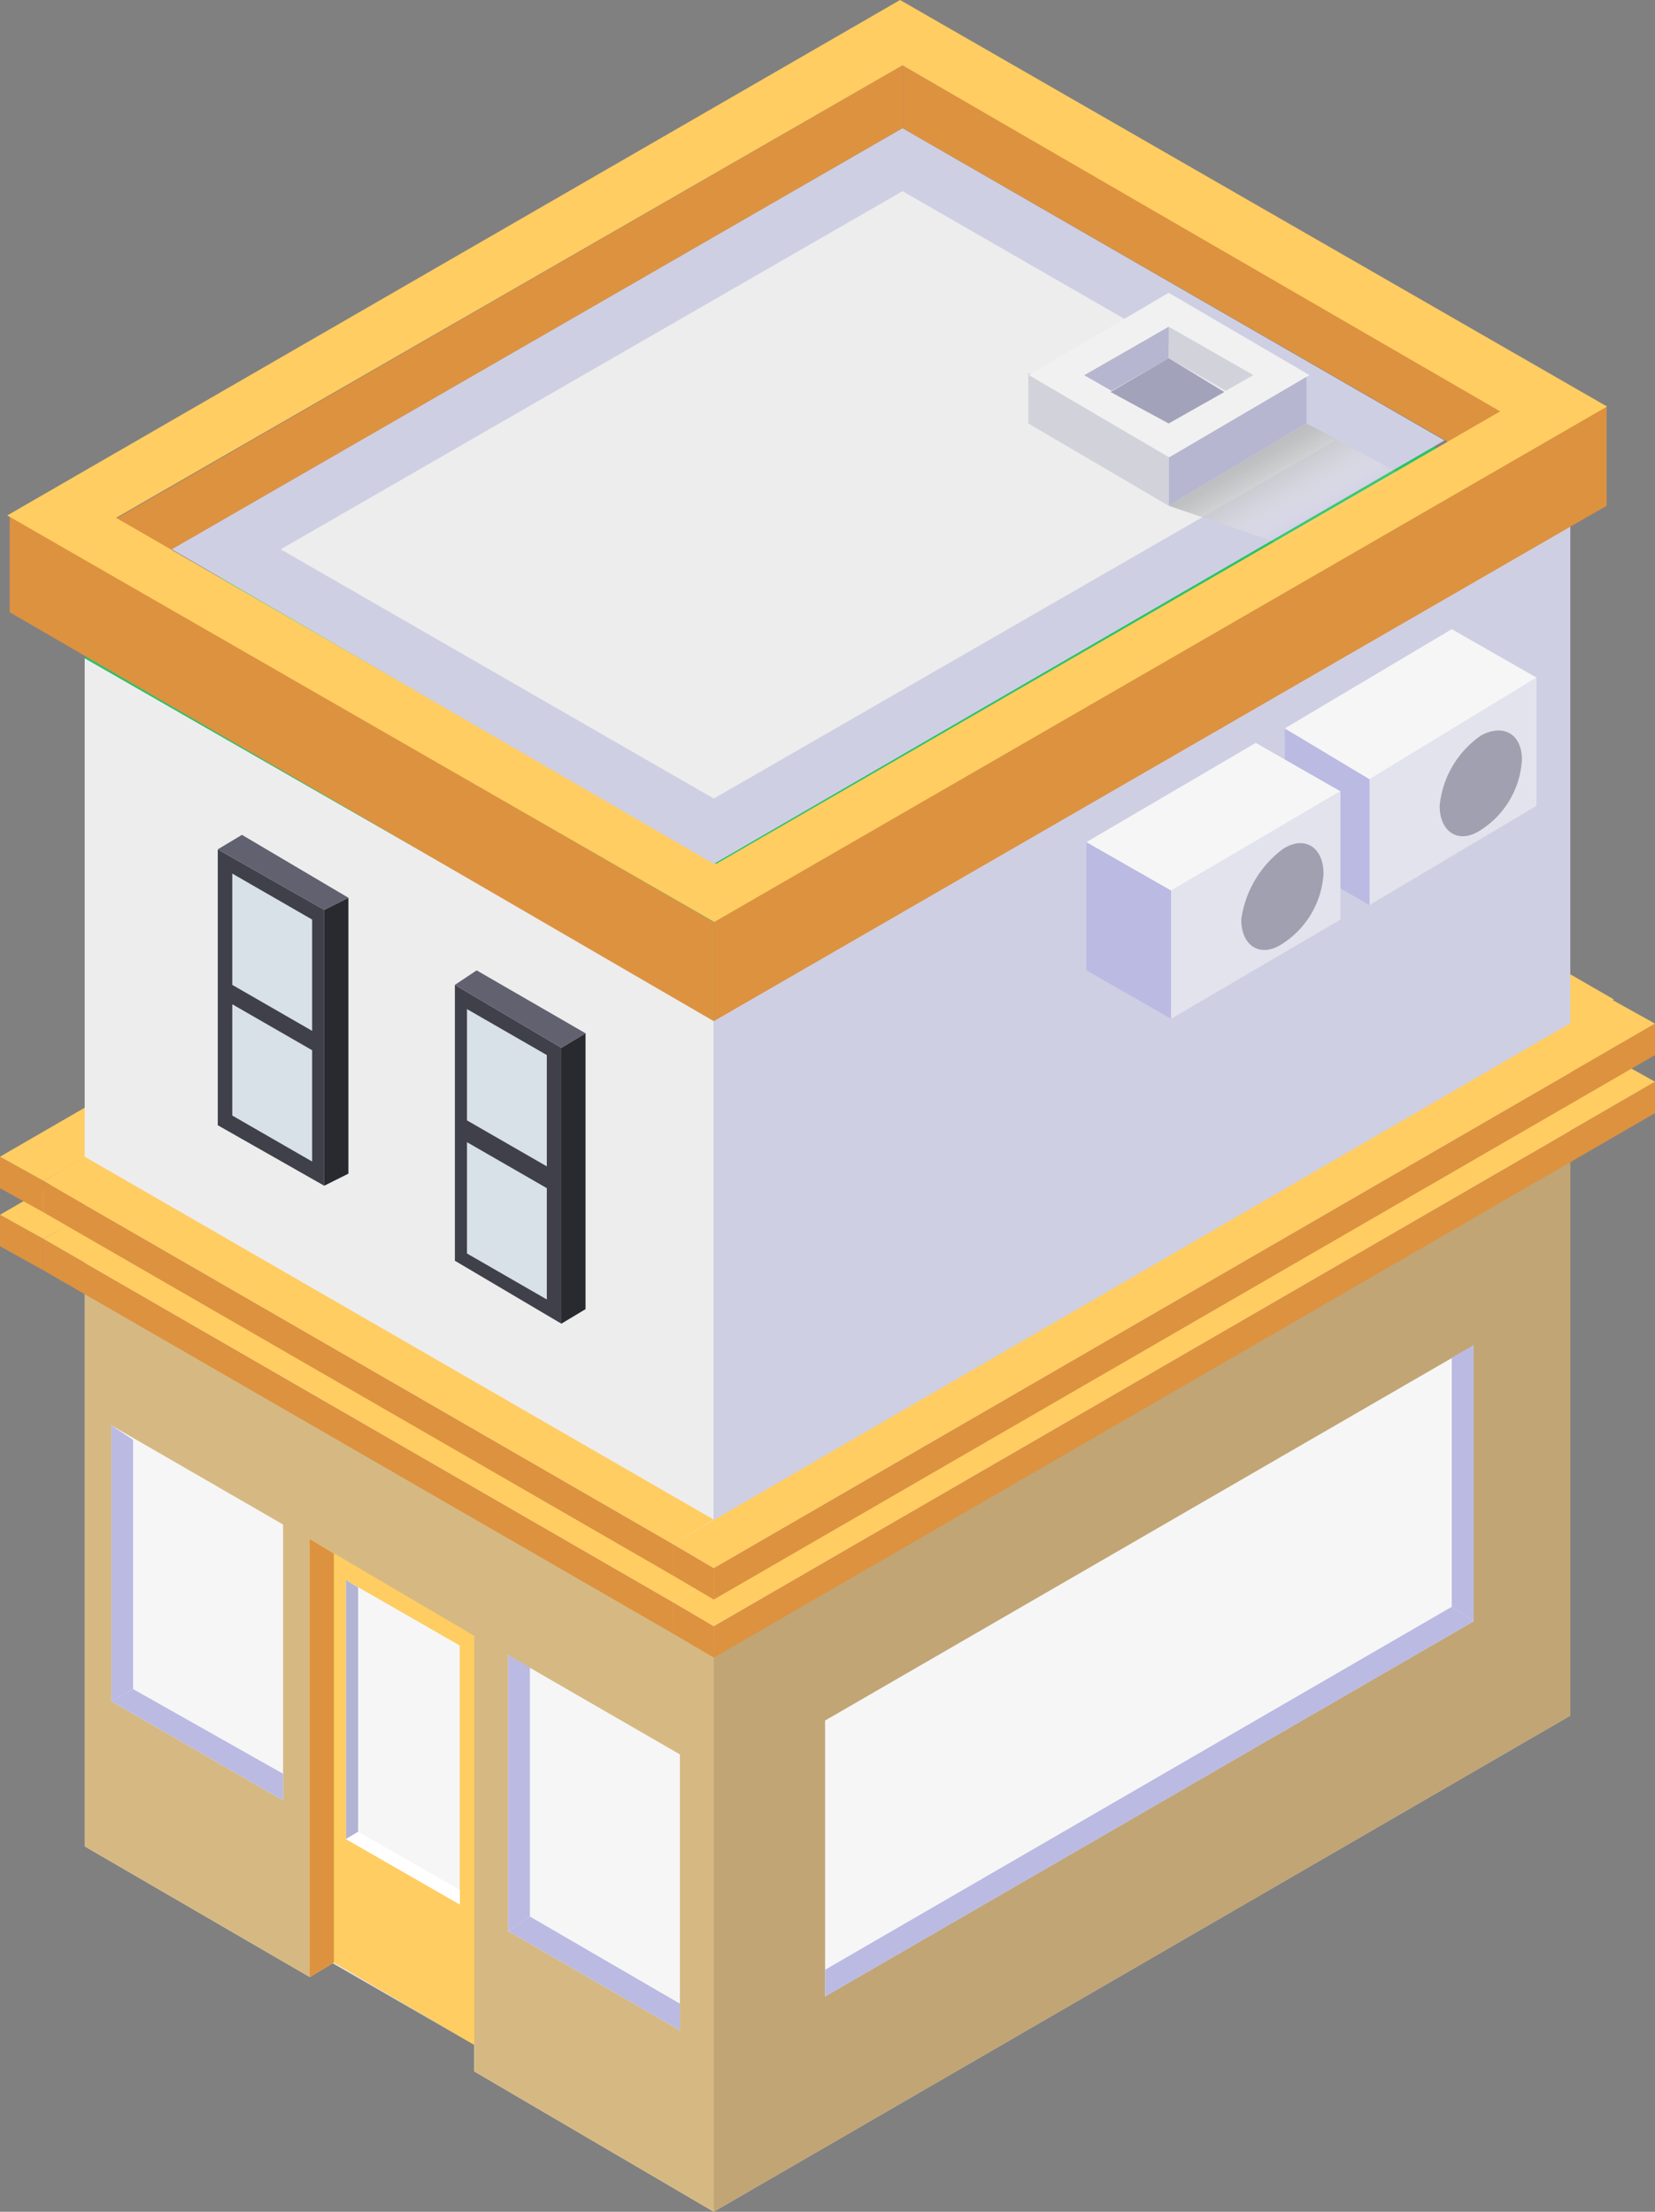 <svg xmlns="http://www.w3.org/2000/svg" xmlns:xlink="http://www.w3.org/1999/xlink" viewBox="0 0 68.4 91.4"><rect x="0" y="0" width="68.4" height="91.4" fill="#808080" stroke="none"/><defs><style>.cls-1{fill:#dd9240;}.cls-2{fill:#ffcd61;}.cls-3{fill:#c77f42;}.cls-4{fill:#cfcfe3;}.cls-5{fill:#ededed;}.cls-6{fill:#27c469;}.cls-7{fill:#d6b982;}.cls-8{fill:#c1a574;}.cls-9{fill:#40404a;}.cls-10{fill:#292930;}.cls-11{fill:#616170;}.cls-12{fill:#d8e0e8;}.cls-13{fill:#f6f6f7;}.cls-14{fill:#babae3;}.cls-15{fill:#e3e3ed;}.cls-16{fill:#a0a0b0;}.cls-17{fill:#d2d2db;}.cls-18{fill:#b6b6d1;}.cls-19{fill:#f1f1f2;}.cls-20{fill:#a2a2ba;}.cls-21{fill:url(#Dégradé_sans_nom_20);}.cls-22{fill:#b3b3d4;}.cls-23{fill:#fff;}</style><linearGradient id="Dégradé_sans_nom_20" x1="54.02" y1="227.79" x2="52.16" y2="224.55" gradientTransform="translate(0 -205.94)" gradientUnits="userSpaceOnUse"><stop offset="0" stop-color="#fff" stop-opacity="0"/><stop offset="0.27" stop-color="#e8e8e9" stop-opacity="0.34"/><stop offset="0.51" stop-color="#d4d6d7" stop-opacity="0.63"/><stop offset="0.73" stop-color="#c7c8ca" stop-opacity="0.83"/><stop offset="0.9" stop-color="#bec0c2" stop-opacity="0.95"/><stop offset="1" stop-color="#bbbdbf"/></linearGradient></defs><title>immeuble_2</title><g id="Calque_2" data-name="Calque 2"><g id="immeuble_2"><g id="_Group_52" data-name=" Group 52"><g id="_Group_53" data-name=" Group 53"><g id="_Group_54" data-name=" Group 54"><g id="_Group_55" data-name=" Group 55"><polygon id="_Path_31" data-name=" Path 31" class="cls-1" points="0 50.2 0 51.5 1.8 52.5 1.8 51.2 0 50.2"/></g></g></g><polygon id="_Path_32" data-name=" Path 32" class="cls-2" points="40.7 28.7 38.9 27.7 0 50.2 1.8 51.2 40.7 28.7"/></g><g id="_Group_56" data-name=" Group 56"><g id="_Group_57" data-name=" Group 57"><g id="_Group_58" data-name=" Group 58"><g id="_Group_59" data-name=" Group 59"><polygon id="_Path_33" data-name=" Path 33" class="cls-1" points="0 47.8 0 49.1 1.8 50.1 1.8 48.8 0 47.8"/></g></g></g><polygon id="_Path_34" data-name=" Path 34" class="cls-2" points="40.7 26.3 38.9 25.3 0 47.8 1.8 48.8 40.7 26.3"/></g><g id="_Group_60" data-name=" Group 60"><polygon id="_Path_35" data-name=" Path 35" class="cls-3" points="38.8 29.7 40.5 28.6 66.7 43.7 64.9 44.8 38.8 29.7"/></g><g id="_Group_61" data-name=" Group 61"><polygon id="_Path_36" data-name=" Path 36" class="cls-2" points="38.8 27.2 40.5 26.2 66.7 41.3 64.9 42.3 38.8 27.2"/></g><g id="_Group_62" data-name=" Group 62"><g id="_Group_63" data-name=" Group 63"><g id="_Group_64" data-name=" Group 64"><g id="_Group_65" data-name=" Group 65"><g id="_Group_66" data-name=" Group 66"><polygon id="_Path_37" data-name=" Path 37" class="cls-4" points="64.9 21.7 64.9 70.9 29.5 91.4 29.5 42.1 64.9 21.7"/></g></g></g><g id="_Group_67" data-name=" Group 67"><g id="_Group_68" data-name=" Group 68"><g id="_Group_69" data-name=" Group 69"><polygon id="_Path_38" data-name=" Path 38" class="cls-5" points="29.5 42.1 29.5 91.4 19.6 85.6 19.6 84.5 13.7 81.1 12.8 81.7 3.5 76.3 3.5 27.2 29.5 42.1"/></g></g></g><polygon id="_Path_39" data-name=" Path 39" class="cls-6" points="3.5 27.2 38.9 6.7 64.9 21.7 29.5 42.1 3.5 27.2"/></g><g id="_Group_70" data-name=" Group 70"><polygon id="_Path_40" data-name=" Path 40" class="cls-1" points="37.3 5.3 62 19.5 62 16.9 37.3 2.7 37.3 5.3"/><polygon id="_Path_41" data-name=" Path 41" class="cls-1" points="37.3 2.7 37.3 5.3 2.6 25.3 2.6 22.7 37.3 2.7"/><g id="_Group_71" data-name=" Group 71"><g id="_Group_72" data-name=" Group 72"><g id="_Group_73" data-name=" Group 73"><polygon id="_Path_42" data-name=" Path 42" class="cls-1" points="66.4 16.8 66.4 20.9 29.5 42.2 29.5 38.1 66.4 16.8"/></g></g></g><g id="_Group_74" data-name=" Group 74"><g id="_Group_75" data-name=" Group 75"><g id="_Group_76" data-name=" Group 76"><polygon id="_Path_43" data-name=" Path 43" class="cls-1" points="0.4 21.3 0.4 25.3 29.5 42.2 29.5 38.1 0.4 21.3"/></g></g></g><path id="_Compound_Path_2" data-name=" Compound Path 2" class="cls-2" d="M37.2,0,.3,21.3,29.52,38.1l36.9-21.3ZM4.8,21.4,37.3,2.7,62,17,29.6,35.7Z"/><polygon id="_Path_44" data-name=" Path 44" class="cls-4" points="37.3 5.3 7.1 22.7 29.5 35.7 59.7 18.2 37.3 5.3"/></g><polygon id="_Path_45" data-name=" Path 45" class="cls-5" points="37.3 7.9 11.6 22.7 29.5 33 55.2 18.2 37.3 7.9"/><polygon id="_Path_46" data-name=" Path 46" class="cls-7" points="19.6 85.6 19.6 84.5 13.8 81.1 12.8 81.7 3.5 76.3 3.5 53 29.5 67.9 29.5 91.4 19.6 85.6"/><polygon id="_Path_47" data-name=" Path 47" class="cls-8" points="29.5 91.4 29.5 67.9 64.9 47.7 64.9 70.9 29.5 91.4"/></g><g id="_Group_77" data-name=" Group 77"><g id="_Group_78" data-name=" Group 78"><g id="_Group_79" data-name=" Group 79"><g id="_Group_80" data-name=" Group 80"><g id="_Group_81" data-name=" Group 81"><g id="_Group_82" data-name=" Group 82"><polygon id="_Path_48" data-name=" Path 48" class="cls-9" points="18.8 40.7 18.8 52.1 23.2 54.7 23.2 43.3 18.8 40.7"/></g></g></g><g id="_Group_83" data-name=" Group 83"><g id="_Group_84" data-name=" Group 84"><g id="_Group_85" data-name=" Group 85"><polygon id="_Path_49" data-name=" Path 49" class="cls-10" points="24.2 42.7 24.2 54.1 23.2 54.7 23.2 43.3 24.2 42.7"/></g></g></g><polygon id="_Path_50" data-name=" Path 50" class="cls-11" points="24.2 42.7 19.7 40.1 18.8 40.7 23.2 43.3 24.2 42.7"/></g><g id="_Group_86" data-name=" Group 86"><g id="_Group_87" data-name=" Group 87"><g id="_Group_88" data-name=" Group 88"><polygon id="_Path_51" data-name=" Path 51" class="cls-12" points="19.3 41.7 19.3 46.3 22.6 48.2 22.6 43.6 19.3 41.7"/></g></g></g><g id="_Group_89" data-name=" Group 89"><g id="_Group_90" data-name=" Group 90"><g id="_Group_91" data-name=" Group 91"><polygon id="_Path_52" data-name=" Path 52" class="cls-12" points="19.3 47.2 19.3 51.8 22.6 53.7 22.6 49.1 19.3 47.2"/></g></g></g></g><g id="_Group_92" data-name=" Group 92"><g id="_Group_93" data-name=" Group 93"><g id="_Group_94" data-name=" Group 94"><g id="_Group_95" data-name=" Group 95"><g id="_Group_96" data-name=" Group 96"><polygon id="_Path_53" data-name=" Path 53" class="cls-9" points="9 35.1 9 46.5 13.4 49 13.4 37.6 9 35.1"/></g></g></g><g id="_Group_97" data-name=" Group 97"><g id="_Group_98" data-name=" Group 98"><g id="_Group_99" data-name=" Group 99"><polygon id="_Path_54" data-name=" Path 54" class="cls-10" points="14.4 37.1 14.4 48.5 13.4 49 13.4 37.6 14.4 37.1"/></g></g></g><polygon id="_Path_55" data-name=" Path 55" class="cls-11" points="14.4 37.1 10 34.5 9 35.1 13.4 37.6 14.4 37.1"/></g><g id="_Group_100" data-name=" Group 100"><g id="_Group_101" data-name=" Group 101"><g id="_Group_102" data-name=" Group 102"><polygon id="_Path_56" data-name=" Path 56" class="cls-12" points="9.6 36.1 9.6 40.7 12.9 42.6 12.9 38 9.6 36.1"/></g></g></g><g id="_Group_103" data-name=" Group 103"><g id="_Group_104" data-name=" Group 104"><g id="_Group_105" data-name=" Group 105"><polygon id="_Path_57" data-name=" Path 57" class="cls-12" points="9.6 41.5 9.6 46.1 12.9 48 12.9 43.4 9.6 41.5"/></g></g></g></g></g><g id="_Group_106" data-name=" Group 106"><g id="_Group_107" data-name=" Group 107"><g id="_Group_108" data-name=" Group 108"><g id="_Group_109" data-name=" Group 109"><g id="_Group_110" data-name=" Group 110"><polygon id="_Path_58" data-name=" Path 58" class="cls-1" points="1.8 51.2 1.8 52.5 27.8 67.5 27.8 66.2 1.8 51.2"/></g></g></g><polygon id="_Path_59" data-name=" Path 59" class="cls-2" points="1.8 51.2 3.5 50.2 29.5 65.2 27.8 66.2 1.8 51.2"/></g><g id="_Group_111" data-name=" Group 111"><g id="_Group_112" data-name=" Group 112"><g id="_Group_113" data-name=" Group 113"><g id="_Group_114" data-name=" Group 114"><polygon id="_Path_60" data-name=" Path 60" class="cls-1" points="27.8 66.2 27.8 67.5 29.5 68.5 29.5 67.2 27.8 66.2"/></g></g></g><g id="_Group_115" data-name=" Group 115"><g id="_Group_116" data-name=" Group 116"><g id="_Group_117" data-name=" Group 117"><polygon id="_Path_61" data-name=" Path 61" class="cls-1" points="68.4 44.7 68.4 46 29.5 68.5 29.5 67.2 68.4 44.7"/></g></g></g><polygon id="_Path_62" data-name=" Path 62" class="cls-2" points="68.4 44.7 66.6 43.7 27.8 66.2 29.5 67.2 68.4 44.7"/></g></g><g id="_Group_118" data-name=" Group 118"><g id="_Group_119" data-name=" Group 119"><g id="_Group_120" data-name=" Group 120"><g id="_Group_121" data-name=" Group 121"><g id="_Group_122" data-name=" Group 122"><polygon id="_Path_63" data-name=" Path 63" class="cls-1" points="1.8 48.8 1.8 50.1 27.8 65.1 27.8 63.8 1.8 48.8"/></g></g></g><polygon id="_Path_64" data-name=" Path 64" class="cls-2" points="1.8 48.8 3.5 47.8 29.5 62.8 27.8 63.8 1.8 48.8"/></g><g id="_Group_123" data-name=" Group 123"><g id="_Group_124" data-name=" Group 124"><g id="_Group_125" data-name=" Group 125"><g id="_Group_126" data-name=" Group 126"><polygon id="_Path_65" data-name=" Path 65" class="cls-1" points="27.8 63.8 27.8 65.1 29.5 66.1 29.5 64.8 27.8 63.8"/></g></g></g><g id="_Group_127" data-name=" Group 127"><g id="_Group_128" data-name=" Group 128"><g id="_Group_129" data-name=" Group 129"><polygon id="_Path_66" data-name=" Path 66" class="cls-1" points="68.4 42.3 68.4 43.6 29.5 66.1 29.5 64.8 68.4 42.3"/></g></g></g><polygon id="_Path_67" data-name=" Path 67" class="cls-2" points="68.4 42.3 66.6 41.3 27.8 63.8 29.5 64.8 68.4 42.3"/></g></g><g id="_Group_130" data-name=" Group 130"><g id="_Group_131" data-name=" Group 131"><g id="_Group_132" data-name=" Group 132"><g id="_Group_133" data-name=" Group 133"><g id="_Group_134" data-name=" Group 134"><g id="_Group_135" data-name=" Group 135"><g id="_Group_136" data-name=" Group 136"><polygon id="_Path_68" data-name=" Path 68" class="cls-13" points="4.6 58.9 4.6 70.3 11.7 74.4 11.7 63 4.6 58.9"/></g></g></g><g id="_Group_137" data-name=" Group 137"><g id="_Group_138" data-name=" Group 138"><g id="_Group_139" data-name=" Group 139"><polygon id="_Path_69" data-name=" Path 69" class="cls-14" points="5.5 59.5 5.5 69.8 4.6 70.3 4.6 58.9 5.5 59.5"/></g></g></g></g></g></g><polygon id="_Path_70" data-name=" Path 70" class="cls-14" points="4.6 70.3 5.5 69.8 11.7 73.3 11.7 74.4 4.6 70.3"/></g><g id="_Group_140" data-name=" Group 140"><g id="_Group_141" data-name=" Group 141"><g id="_Group_142" data-name=" Group 142"><g id="_Group_143" data-name=" Group 143"><g id="_Group_144" data-name=" Group 144"><g id="_Group_145" data-name=" Group 145"><g id="_Group_146" data-name=" Group 146"><polygon id="_Path_71" data-name=" Path 71" class="cls-13" points="21 68.4 21 79.8 28.1 83.9 28.1 72.5 21 68.4"/></g></g></g><g id="_Group_147" data-name=" Group 147"><g id="_Group_148" data-name=" Group 148"><g id="_Group_149" data-name=" Group 149"><polygon id="_Path_72" data-name=" Path 72" class="cls-14" points="21.9 68.9 21.9 79.2 21 79.8 21 68.4 21.9 68.9"/></g></g></g></g></g></g><polygon id="_Path_73" data-name=" Path 73" class="cls-14" points="21 79.8 21.9 79.2 28.1 82.8 28.1 83.9 21 79.8"/></g><g id="_Group_150" data-name=" Group 150"><g id="_Group_151" data-name=" Group 151"><g id="_Group_152" data-name=" Group 152"><g id="_Group_153" data-name=" Group 153"><g id="_Group_154" data-name=" Group 154"><g id="_Group_155" data-name=" Group 155"><g id="_Group_156" data-name=" Group 156"><polygon id="_Path_74" data-name=" Path 74" class="cls-13" points="60.9 55.6 60.9 67 34.1 82.5 34.1 71.1 60.9 55.6"/></g></g></g><g id="_Group_157" data-name=" Group 157"><g id="_Group_158" data-name=" Group 158"><g id="_Group_159" data-name=" Group 159"><polygon id="_Path_75" data-name=" Path 75" class="cls-14" points="60 56.1 60 66.4 60.9 67 60.9 55.6 60 56.1"/></g></g></g></g></g></g><polygon id="_Path_76" data-name=" Path 76" class="cls-14" points="60.9 67 60 66.4 34.1 81.4 34.1 82.5 60.9 67"/></g><g id="_Group_160" data-name=" Group 160"><g id="_Group_161" data-name=" Group 161"><g id="_Group_162" data-name=" Group 162"><g id="_Group_163" data-name=" Group 163"><g id="_Group_164" data-name=" Group 164"><polygon id="_Path_77" data-name=" Path 77" class="cls-15" points="63.5 28 63.5 33.3 56.6 37.4 56.6 32.2 63.5 28"/></g></g></g><g id="_Group_165" data-name=" Group 165"><g id="_Group_166" data-name=" Group 166"><g id="_Group_167" data-name=" Group 167"><polygon id="_Path_78" data-name=" Path 78" class="cls-14" points="53.1 30.1 53.1 35.4 56.6 37.4 56.6 32.2 53.1 30.1"/></g></g></g><polygon id="_Path_79" data-name=" Path 79" class="cls-13" points="53.1 30.1 60 26 63.5 28 56.6 32.2 53.1 30.1"/></g><g id="_Group_168" data-name=" Group 168"><path id="_Path_80" data-name=" Path 80" class="cls-16" d="M61.2,30.4c.9-.5,1.7-.1,1.7,1a3.7,3.7,0,0,1-1.7,2.9c-.9.6-1.7.1-1.7-1A4,4,0,0,1,61.2,30.4Z"/></g></g><g id="_Group_169" data-name=" Group 169"><g id="_Group_170" data-name=" Group 170"><g id="_Group_171" data-name=" Group 171"><g id="_Group_172" data-name=" Group 172"><g id="_Group_173" data-name=" Group 173"><polygon id="_Path_81" data-name=" Path 81" class="cls-15" points="55.4 32.7 55.4 38 48.4 42.1 48.4 36.8 55.4 32.7"/></g></g></g><g id="_Group_174" data-name=" Group 174"><g id="_Group_175" data-name=" Group 175"><g id="_Group_176" data-name=" Group 176"><polygon id="_Path_82" data-name=" Path 82" class="cls-14" points="44.9 34.8 44.9 40.1 48.4 42.1 48.4 36.8 44.9 34.8"/></g></g></g><polygon id="_Path_83" data-name=" Path 83" class="cls-13" points="44.9 34.8 51.9 30.7 55.4 32.7 48.4 36.8 44.9 34.8"/></g><g id="_Group_177" data-name=" Group 177"><path id="_Path_84" data-name=" Path 84" class="cls-16" d="M53,35.1c.9-.6,1.7-.1,1.7,1A3.7,3.7,0,0,1,53,39c-.9.6-1.7.1-1.7-1A4.39,4.39,0,0,1,53,35.1Z"/></g></g><g id="_Group_178" data-name=" Group 178"><g id="_Group_179" data-name=" Group 179"><polygon id="_Path_85" data-name=" Path 85" class="cls-17" points="48.3 14.8 51.8 16.8 51.8 15.5 48.3 13.5 48.3 14.8"/><polygon id="_Path_86" data-name=" Path 86" class="cls-18" points="48.3 13.5 48.3 14.8 43.6 17.5 43.6 16.2 48.3 13.5"/><g id="_Group_180" data-name=" Group 180"><g id="_Group_181" data-name=" Group 181"><g id="_Group_182" data-name=" Group 182"><polygon id="_Path_87" data-name=" Path 87" class="cls-18" points="54 15.4 54 17.5 48.3 20.9 48.3 18.8 54 15.4"/></g></g></g><g id="_Group_183" data-name=" Group 183"><g id="_Group_184" data-name=" Group 184"><g id="_Group_185" data-name=" Group 185"><polygon id="_Path_88" data-name=" Path 88" class="cls-17" points="42.5 15.4 42.5 17.5 48.3 20.9 48.3 18.8 42.5 15.4"/></g></g></g><path id="_Compound_Path_3" data-name=" Compound Path 3" class="cls-19" d="M48.3,12.1l-5.78,3.4,5.8,3.4,5.8-3.4Zm-3.5,3.4,3.5-2,3.5,2-3.5,2Z"/><polygon id="_Path_89" data-name=" Path 89" class="cls-20" points="48.3 14.8 45.9 16.2 48.3 17.5 50.6 16.2 48.3 14.8"/></g><polygon id="_Path_90" data-name=" Path 90" class="cls-21" points="54 17.5 48.3 20.9 53 22.5 57.9 19.6 54 17.5"/></g><g id="_Group_186" data-name=" Group 186"><g id="_Group_187" data-name=" Group 187"><g id="_Group_188" data-name=" Group 188"><g id="_Group_189" data-name=" Group 189"><g id="_Group_190" data-name=" Group 190"><g id="_Group_191" data-name=" Group 191"><g id="_Group_192" data-name=" Group 192"><g id="_Group_193" data-name=" Group 193"><polygon id="_Path_91" data-name=" Path 91" class="cls-2" points="19.6 67.6 19.6 84.5 13.8 81.1 12.8 81.7 12.8 81.7 12.8 81.7 12.8 63.6 19.6 67.6"/></g></g></g><g id="_Group_194" data-name=" Group 194"><g id="_Group_195" data-name=" Group 195"><g id="_Group_196" data-name=" Group 196"><polygon id="_Path_92" data-name=" Path 92" class="cls-1" points="13.8 64.2 13.8 81.1 12.8 81.7 12.8 63.6 13.8 64.2"/></g></g></g></g></g></g></g><g id="_Group_197" data-name=" Group 197"><g id="_Group_198" data-name=" Group 198"><g id="_Group_199" data-name=" Group 199"><g id="_Group_200" data-name=" Group 200"><g id="_Group_201" data-name=" Group 201"><g id="_Group_202" data-name=" Group 202"><g id="_Group_203" data-name=" Group 203"><polygon id="_Path_93" data-name=" Path 93" class="cls-13" points="14.3 65.3 14.3 76 19 78.7 19 68 14.3 65.3"/></g></g></g><g id="_Group_204" data-name=" Group 204"><g id="_Group_205" data-name=" Group 205"><g id="_Group_206" data-name=" Group 206"><polygon id="_Path_94" data-name=" Path 94" class="cls-22" points="14.8 65.6 14.8 75.7 14.3 76 14.3 65.3 14.8 65.6"/></g></g></g></g></g></g><polygon id="_Path_95" data-name=" Path 95" class="cls-23" points="14.3 76 14.8 75.7 19 78.1 19 78.7 14.3 76"/></g></g></g></g></svg>
